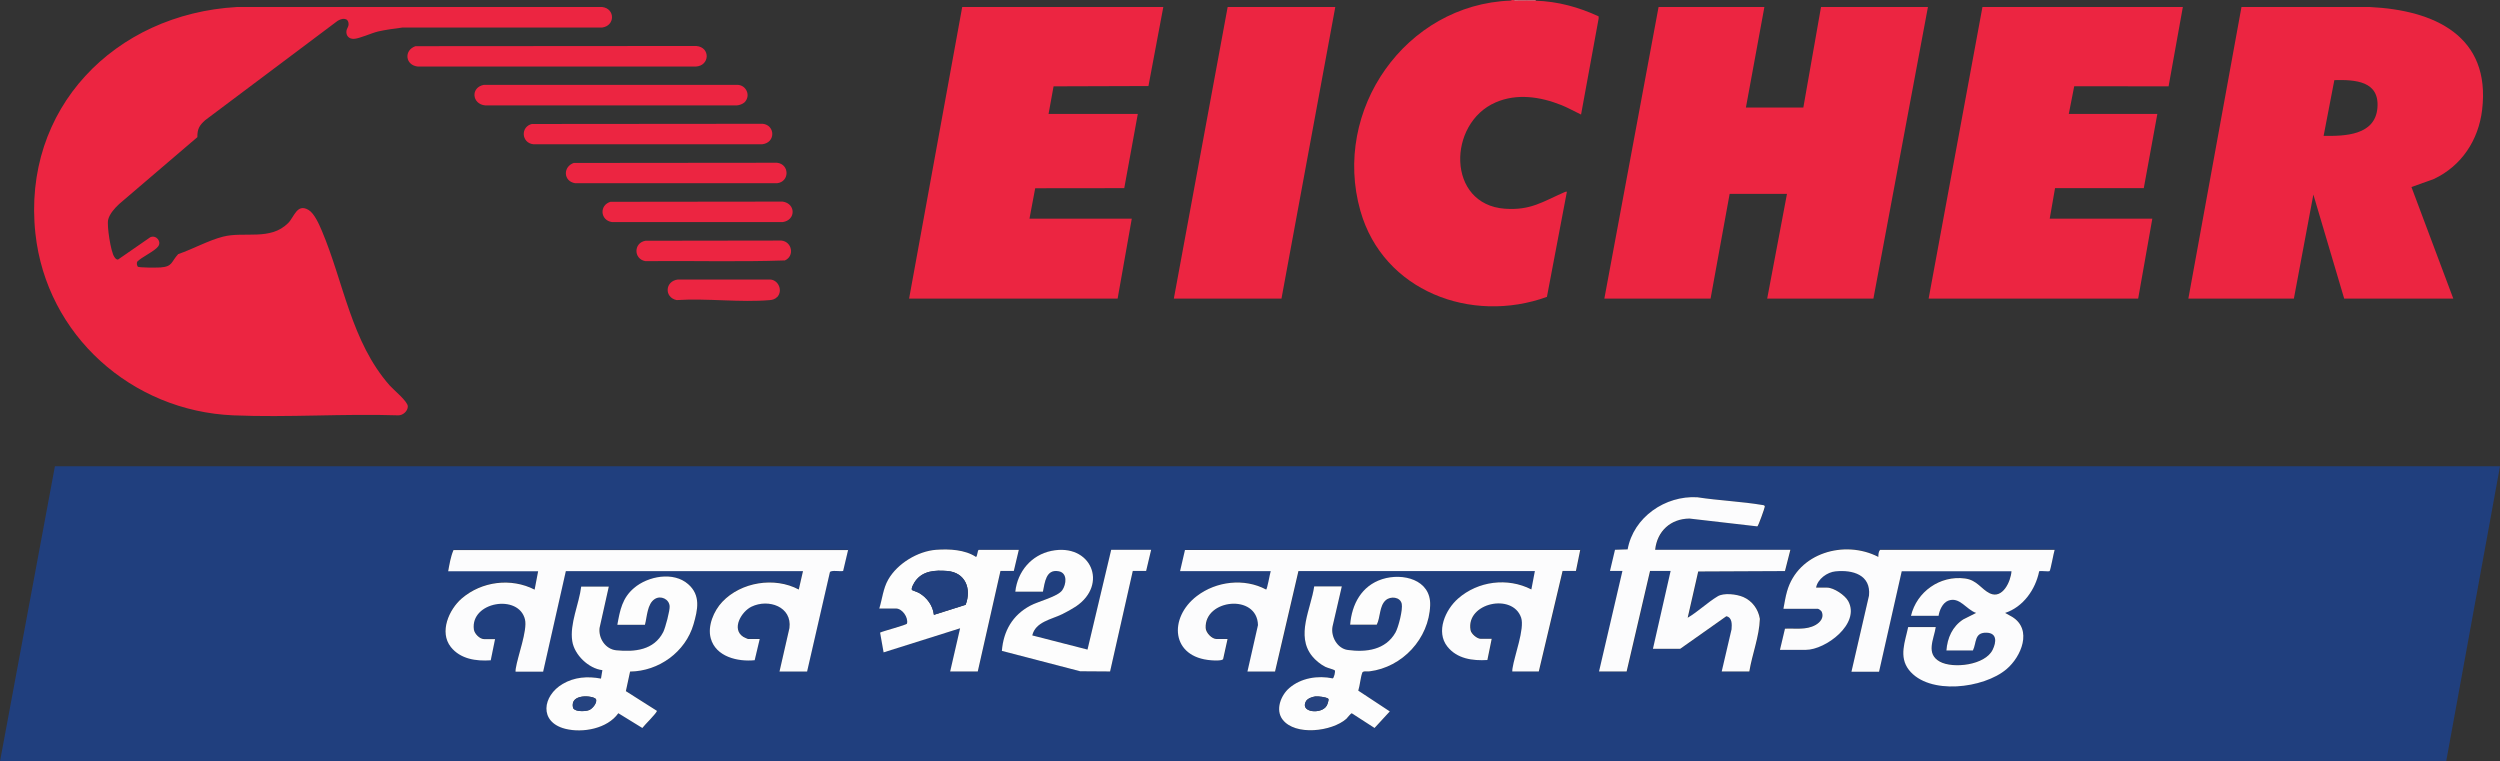 <?xml version="1.0" encoding="UTF-8"?>
<svg id="uuid-a0eb2165-94fa-4b2d-bdf8-66921cea4e9a" data-name="Layer 1" xmlns="http://www.w3.org/2000/svg" viewBox="0 0 249.01 75.83">
  <rect x="0" y="0" width="249.01" height="75.83" fill="#333333" stroke="none"/>
  <g>
    <g>
      <g>
        <path d="m150.77,0c.07.12.27.07.39.07.6,0,1.2-.02,1.8,0,2.21.07,4.28.64,6.27,1.56v.22s-1.75,9.56-1.75,9.56c-.66-.31-1.3-.68-1.98-.95-2.08-.83-4.42-1.18-6.53-.26-4.81,2.08-4.89,10.18.93,10.59,2.56.18,3.76-.7,5.91-1.64.09-.04.16-.07.26-.06l-1.99,10.48c-7.53,2.73-16.31-.57-18.58-8.57-2.85-10.04,4.5-20.56,14.97-20.94l.17-.07h.14Z" fill="#ec2541"/>
        <path d="m152.96,0v.07c-.6-.02-1.2,0-1.8,0-.12,0-.31.05-.39-.07h2.19Z" fill="#f27183"/>
      </g>
      <polygon points="175.74 .7 173.9 10.71 179.62 10.71 181.38 .7 192.03 .7 186.6 29.74 176.02 29.74 177.99 19.31 172.28 19.31 170.38 29.74 159.8 29.74 165.2 .7 175.74 .7" fill="#ec2541"/>
      <path d="m244.35,29.74h-10.86l-3.07-10.36-1.94,10.36h-10.51l5.29-29.04h12.8c6.39.31,12.05,2.86,11.17,10.24-.36,3.02-2.05,5.59-4.81,6.89l-2.23.8,4.16,11.09Zm-12.91-16.21c2.13.04,5.13-.05,5.36-2.78.23-2.7-2.24-2.82-4.29-2.77l-1.07,5.56Z" fill="#ec2541"/>
      <polygon points="217.42 .7 216 8.6 206.6 8.59 206.06 11.35 214.88 11.35 213.53 18.74 204.69 18.74 204.16 21.78 214.38 21.78 212.97 29.74 192.1 29.74 197.46 .7 217.42 .7" fill="#ec2541"/>
      <g>
        <polygon points="115.87 .7 114.39 8.57 104.94 8.6 104.44 11.35 113.33 11.35 111.98 18.74 103.11 18.75 102.54 21.78 112.73 21.78 111.32 29.74 90.55 29.74 95.84 .7 115.87 .7" fill="#ec2541"/>
        <polygon points="133 .7 127.64 29.74 116.92 29.74 122.28 .7 133 .7" fill="#ec2541"/>
      </g>
    </g>
    <g>
      <path d="m13.7,26.55c.13.13,1.96.11,2.28.09,1.24-.09,1.05-.56,1.77-1.33,1.44-.49,3.01-1.37,4.47-1.74,2.13-.54,4.7.43,6.48-1.35.61-.61.88-1.99,2.03-1.31.58.34,1.06,1.45,1.32,2.06,2.18,5.13,2.92,11.06,6.77,15.43.39.44,1.8,1.58,1.8,2.08,0,.47-.49.9-.95.89-5.44-.18-11.02.23-16.44,0-10.11-.43-18.59-7.97-19.7-18.09C2.17,10.81,11.44,1.39,23.59.7h36.4c1.29.16,1.29,1.86,0,2.04h-19.88c-.81.11-1.63.21-2.43.39-.68.16-1.88.72-2.43.74-.49.02-.81-.31-.74-.81.03-.21.21-.39.21-.64,0-.7-.67-.62-1.11-.33l-13.17,9.88c-.58.52-.79.87-.78,1.69l-7.79,6.66c-.43.4-.97.99-1.1,1.58s.26,3.2.62,3.69c.09.13.19.28.37.26l3.21-2.22c.59-.26,1.15.43.78.92s-1.62,1.04-2.08,1.51c-.07.11-.04.39.05.48Z" fill="#ec2541"/>
      <path d="m41.38,4.6l27.98-.02c1.43.13,1.34,1.99-.07,2.05h-27.65c-1.27-.11-1.45-1.61-.26-2.03Z" fill="#ec2541"/>
      <path d="m74.16,10.19c-.17.17-.54.3-.78.31h-25.04c-1.34-.12-1.49-1.8-.14-2.05h25.25c.89.02,1.36,1.09.71,1.74Z" fill="#ec2541"/>
      <path d="m53.01,12.35l22.97-.02c1.24.14,1.3,1.89-.07,2.04h-22.78c-1.21-.13-1.31-1.77-.12-2.03Z" fill="#ec2541"/>
      <path d="m57.17,16.23l20.22-.02c1.27.14,1.27,1.91,0,2.04h-20.1c-1.19-.19-1.24-1.65-.12-2.03Z" fill="#ec2541"/>
      <path d="m60.84,20.1l17.12-.02c1.32.2,1.32,1.85,0,2.04h-17c-1.19-.17-1.29-1.71-.12-2.03Z" fill="#ec2541"/>
      <path d="m64.3,23.98l13.52-.02c1.07.1,1.35,1.54.36,1.98-4.61.16-9.27.02-13.9.07-1.19-.21-1.18-1.84.02-2.03Z" fill="#ec2541"/>
      <path d="m77.41,29.58c-.19.2-.45.29-.71.31-2.97.26-6.31-.2-9.31,0-1.25-.27-1.16-1.9.14-2.05h9.17c.85.04,1.29,1.12.72,1.74Z" fill="#ec2541"/>
    </g>
  </g>
  <g>
    <path d="m249.01,46.44l-5.36,29.39H0l5.47-29.39h243.54Zm-88.64,10.43h1.27l-2.33,10.01h2.75l2.33-10.01h2.05l-1.76,7.75h2.72l4.59-3.24c.59.12.55.81.52,1.3l-.98,4.2h2.75c.29-1.75.99-3.47,1.05-5.24-.15-.95-.75-1.78-1.64-2.17-.67-.29-1.94-.45-2.57-.07-1,.6-1.96,1.53-2.98,2.13l1.05-4.61,8.64-.04.54-2.12h-13.47c.2-1.85,1.55-3.09,3.42-3.11l6.76.78c.1-.03.73-1.85.74-1.96,0-.12-.07-.14-.17-.16-2.13-.36-4.41-.45-6.55-.78-3.19-.19-6.36,1.98-6.94,5.19l-1.26.04-.5,2.11Zm-75.88-2.11h-39.32c-.28.66-.4,1.41-.53,2.11h8.96l-.35,1.83c-2.34-1.2-5.28-.83-7.26.88-1.27,1.1-2.27,3.34-1.09,4.83.96,1.21,2.52,1.43,3.98,1.33l.43-2.11h-1.09c-.42,0-.96-.53-1.02-.96-.37-2.76,4.47-3.59,5.09-1,.26,1.1-.73,3.66-.92,4.9-.01.1-.03.2-.02.3h2.75l2.26-10.01h23.62l-.42,1.83c-2.41-1.29-5.74-.74-7.62,1.23-.85.89-1.48,2.39-1.15,3.62.51,1.85,2.7,2.36,4.38,2.19l.5-2.11h-1.16s-.42-.18-.48-.22c-1.21-.78-.17-2.53.84-3.01,1.67-.8,4.04,0,3.76,2.14l-.99,4.33h2.75l2.27-9.89c.09-.25,1.06-.05,1.32-.13l.5-2.11Zm17,0h-3.98c-.14,0-.14.7-.28.7-1.1-.73-2.67-.8-3.95-.71-1.84.13-3.88,1.36-4.79,2.97-.51.89-.59,1.92-.89,2.88h1.66c.63,0,1.24.89,1.1,1.5-.03.14-2.37.74-2.68.9l.35,1.97,7.62-2.4-.99,4.3h2.75l2.26-10.01h1.33s.5-2.11.5-2.11Zm-.35,4.16h2.75c.19-.9.29-2.26,1.57-2.03.91.17.76,1.29.36,1.88-.44.65-2.38,1.11-3.18,1.54-1.77.96-2.67,2.52-2.84,4.51l7.8,2.03,2.98.02,2.26-10h1.33s.5-2.11.5-2.11h-3.98l-2.36,9.94-5.5-1.41c.32-1.36,1.89-1.59,2.99-2.12.41-.2.97-.51,1.35-.76,3.27-2.2,1.51-6.35-2.44-5.54-2,.41-3.37,2.05-3.59,4.05Zm56.28-4.16h-39.35l-.49,2.11h9.03c-.08.23-.34,1.82-.46,1.83-2.17-1.17-4.97-.83-6.9.65-2.83,2.17-2.6,6.14,1.47,6.4.25.02,1.06.06,1.15-.12l.44-2h-1.09c-.47,0-1.07-.62-1.09-1.1-.13-2.87,5.13-3.45,5.21-.29l-1.05,4.63h2.75l2.33-10.01h23.55l-.35,1.83c-2.36-1.2-5.32-.83-7.3.91-1.26,1.11-2.24,3.31-1.06,4.79.97,1.22,2.5,1.42,3.98,1.33l.43-2.11h-1.09c-.36,0-.95-.51-1.02-.88-.46-2.69,4.19-3.72,5.04-1.23.37,1.1-.67,3.78-.86,5.06-.02.1-.03.2-.02.3h2.64l2.37-10h1.33s.43-2.12.43-2.12Zm20.24,5.85h3.42c.09,0,.35.2.39.31.23.57-.15,1.03-.62,1.3-.94.54-2.01.32-3.05.37l-.5,2.11h2.57c1.98,0,5.47-2.6,4.23-4.86-.32-.59-1.44-1.34-2.11-1.34h-1.09c.15-.85,1.1-1.54,1.94-1.62,1.72-.17,3.53.35,3.33,2.41l-1.75,7.59h2.75l2.26-10.01h10.93c-.07.99-.89,2.81-2.16,2.2-.86-.41-1.27-1.31-2.47-1.48-2.48-.34-4.8,1.32-5.38,3.72h2.75c.08-.54.39-1.28.94-1.5,1.15-.46,1.82.89,2.8,1.21l-1.29.65c-1.08.7-1.57,1.83-1.67,3.09h2.64c.38-.78.12-1.79,1.34-1.77,1.08.02.99.93.63,1.69-.74,1.55-3.95,1.93-5.27,1.19-1.42-.79-.59-2.22-.4-3.44h-2.75c-.3,1.44-.95,2.95.07,4.26,1.99,2.55,7.47,1.86,9.73-.07,1.46-1.24,2.61-3.95.56-5.21l-.7-.39c1.8-.59,3.03-2.34,3.39-4.15.2-.06.92.06,1.04-.02.09-.06.42-1.84.5-2.11h-17.38c-.16.18-.17.47-.18.7-3.35-1.73-8-.4-9.09,3.42-.16.56-.25,1.15-.36,1.72Zm-116.15,1.62h2.75c.22-.8.22-2.08.99-2.57.59-.37,1.41,0,1.47.71.04.42-.44,2.18-.64,2.59-.93,1.81-2.85,1.99-4.68,1.81-1.06-.11-1.78-1.19-1.66-2.22l.92-4.12h-2.75c-.21,1.73-1.16,3.69-.89,5.43.21,1.36,1.63,2.72,3,2.89l-.14.84c-1.32-.25-2.63-.16-3.81.53-2.02,1.18-2.39,3.81.25,4.47,1.74.44,4.2-.01,5.29-1.55l2.39,1.47c.18-.26,1.49-1.53,1.45-1.71l-3.09-1.96.42-1.95c2.86-.03,5.52-1.96,6.32-4.71.42-1.45.74-2.88-.54-4-1.46-1.28-4.01-.8-5.39.39-1.16,1-1.4,2.22-1.66,3.66Zm72.99,0h2.64c.37-.71.24-1.85.89-2.43.49-.43,1.46-.34,1.6.36.11.56-.34,2.34-.63,2.86-.99,1.73-2.91,1.99-4.74,1.73-1.05-.14-1.72-1.35-1.52-2.35l.92-3.98h-2.75c-.33,2.25-1.85,4.89-.21,6.94.33.41.85.85,1.32,1.07.23.11.81.24.93.34.11.08-.08.77-.19.81-1.49-.32-3.16-.05-4.33.96-.84.72-1.41,2.17-.67,3.14,1.26,1.65,4.92,1.19,6.35-.07.14-.12.45-.57.55-.55l2.26,1.46,1.52-1.65-3.14-2.07c.17-.53.22-1.29.4-1.79.07-.2.5-.1.72-.13,3.28-.41,5.93-3.26,6.04-6.58.08-2.57-2.76-3.26-4.79-2.6-2.04.66-3.02,2.5-3.18,4.54Z" fill="#203f7e"/>
    <g>
      <path d="m177.64,60.61c.11-.57.2-1.17.36-1.72,1.09-3.83,5.74-5.15,9.09-3.42,0-.23.01-.53.18-.7h17.38c-.09.26-.41,2.05-.5,2.11-.12.08-.83-.05-1.04.02-.36,1.81-1.59,3.56-3.39,4.15l.7.39c2.05,1.26.91,3.97-.56,5.21-2.27,1.93-7.74,2.62-9.73.07-1.02-1.32-.37-2.82-.07-4.26h2.75c-.19,1.22-1.02,2.65.4,3.44,1.32.73,4.53.36,5.27-1.19.37-.76.45-1.67-.63-1.69-1.22-.02-.96.99-1.34,1.77h-2.64c.1-1.26.59-2.38,1.67-3.09l1.29-.65c-.98-.32-1.65-1.67-2.8-1.21-.54.22-.86.95-.94,1.5h-2.75c.57-2.4,2.89-4.05,5.38-3.72,1.21.16,1.61,1.06,2.47,1.48,1.28.61,2.1-1.21,2.16-2.2h-10.93l-2.26,10.01h-2.75l1.75-7.59c.2-2.06-1.61-2.58-3.33-2.41-.84.08-1.79.77-1.94,1.62h1.09c.67,0,1.79.75,2.11,1.34,1.24,2.26-2.25,4.86-4.23,4.86h-2.57l.5-2.11c1.03-.05,2.11.16,3.05-.37.47-.27.85-.73.62-1.3-.04-.11-.31-.31-.39-.31h-3.42Z" fill="#fcfcfd"/>
      <path d="m160.36,56.87l.5-2.11,1.26-.04c.58-3.21,3.75-5.38,6.94-5.19,2.15.33,4.42.42,6.55.78.1.02.17.04.17.16,0,.1-.64,1.93-.74,1.96l-6.76-.78c-1.88.02-3.22,1.25-3.42,3.11h13.47l-.54,2.12-8.64.04-1.05,4.61c1.02-.6,1.98-1.53,2.98-2.13.62-.38,1.9-.22,2.57.07.89.39,1.49,1.22,1.64,2.17-.06,1.77-.76,3.5-1.05,5.24h-2.75l.98-4.2c.04-.49.07-1.18-.52-1.3l-4.59,3.24h-2.72l1.76-7.75h-2.05l-2.33,10.01h-2.75l2.33-10.01h-1.27Z" fill="#fcfcfd"/>
      <path d="m101.13,58.92c.22-2,1.6-3.64,3.59-4.05,3.95-.81,5.71,3.34,2.44,5.54-.38.25-.94.56-1.35.76-1.1.54-2.67.76-2.99,2.12l5.5,1.41,2.36-9.94h3.98l-.5,2.11h-1.33s-2.26,10.01-2.26,10.01l-2.98-.02-7.8-2.03c.16-1.99,1.06-3.56,2.84-4.51.8-.43,2.74-.89,3.18-1.54.4-.59.54-1.71-.36-1.88-1.28-.24-1.38,1.13-1.57,2.03h-2.75Z" fill="#fdfdfd"/>
      <path d="m101.48,54.76l-.5,2.11h-1.33s-2.26,10.01-2.26,10.01h-2.75l.99-4.3-7.62,2.4-.35-1.97c.31-.16,2.65-.76,2.68-.9.15-.61-.47-1.5-1.1-1.5h-1.66c.3-.96.38-1.99.89-2.88.91-1.6,2.95-2.84,4.79-2.97,1.29-.09,2.85-.02,3.95.71.14,0,.15-.7.28-.7h3.98Zm-5.3,5.48c.61-1.6-.03-3.23-1.85-3.37-1.19-.09-2.41-.03-3.16,1.01-.11.15-.46.74-.33.89.03.03.56.21.72.3.78.46,1.36,1.25,1.46,2.17l3.16-1Z" fill="#fdfdfd"/>
      <g>
        <path d="m157.4,54.76l-.43,2.11h-1.33s-2.37,10.01-2.37,10.01h-2.64c0-.1,0-.2.02-.3.19-1.28,1.23-3.96.86-5.06-.85-2.49-5.5-1.46-5.04,1.23.06.38.65.88,1.02.88h1.09l-.43,2.11c-1.48.09-3.01-.12-3.98-1.33-1.19-1.49-.2-3.69,1.06-4.79,1.99-1.75,4.94-2.12,7.3-.91l.35-1.83h-23.55l-2.33,10.01h-2.75l1.05-4.63c-.08-3.16-5.34-2.58-5.21.29.02.47.61,1.1,1.09,1.1h1.09l-.44,2c-.1.18-.91.14-1.15.12-4.06-.27-4.3-4.24-1.47-6.4,1.93-1.48,4.73-1.81,6.9-.65.11,0,.38-1.6.46-1.83h-9.03l.49-2.11h39.35Z" fill="#fcfcfd"/>
        <g>
          <path d="m134.48,62.23c.16-2.05,1.14-3.88,3.18-4.54,2.04-.66,4.88.03,4.79,2.6-.11,3.32-2.76,6.17-6.04,6.58-.21.03-.64-.07-.72.13-.18.49-.23,1.26-.4,1.79l3.14,2.07-1.52,1.65-2.26-1.46c-.1-.02-.42.43-.55.55-1.43,1.26-5.09,1.72-6.35.07-.74-.97-.17-2.42.67-3.14,1.17-1.01,2.84-1.27,4.33-.96.11-.03.3-.72.19-.81-.13-.09-.71-.23-.93-.34-.47-.23-1-.67-1.32-1.07-1.64-2.05-.12-4.69.21-6.94h2.75l-.92,3.98c-.2,1,.47,2.21,1.52,2.35,1.83.25,3.75,0,4.74-1.73.3-.52.75-2.3.63-2.86-.14-.7-1.11-.8-1.6-.36-.64.57-.52,1.72-.89,2.43h-2.64Zm-3.47,7.14c-.31.04-.77.2-.93.48-.63,1.12,1.55,1.33,2.06.44.07-.11.25-.61.16-.69-.19-.17-1.02-.26-1.29-.23Z" fill="#fdfdfd"/>
          <path d="m131.01,69.37c.27-.03,1.1.06,1.29.23.09.08-.09.58-.16.69-.52.89-2.7.68-2.06-.44.16-.28.62-.44.93-.48Z" fill="#264380"/>
        </g>
      </g>
      <g>
        <path d="m84.48,54.76l-.5,2.11c-.26.08-1.23-.12-1.32.13l-2.27,9.89h-2.75l.99-4.33c.28-2.14-2.09-2.94-3.76-2.14-1.02.48-2.05,2.23-.84,3.01.06.04.45.22.48.22h1.16l-.5,2.11c-1.69.17-3.88-.34-4.38-2.19-.33-1.22.3-2.72,1.15-3.62,1.87-1.98,5.21-2.52,7.62-1.23l.42-1.83h-23.62l-2.26,10.01h-2.75c0-.1,0-.2.02-.3.19-1.25,1.18-3.81.92-4.9-.62-2.58-5.46-1.76-5.09,1,.06.43.59.96,1.02.96h1.09l-.43,2.11c-1.46.1-3.02-.12-3.98-1.33-1.17-1.49-.18-3.73,1.09-4.83,1.99-1.71,4.92-2.08,7.26-.88l.35-1.83h-8.96c.13-.71.25-1.46.53-2.11h39.32Z" fill="#fcfcfd"/>
        <path d="m61.49,62.23c.26-1.45.49-2.67,1.66-3.66,1.39-1.19,3.93-1.67,5.39-.39,1.28,1.11.96,2.55.54,4-.8,2.76-3.46,4.68-6.32,4.71l-.42,1.95,3.09,1.96c.04.18-1.27,1.45-1.45,1.71l-2.39-1.47c-1.09,1.54-3.55,1.99-5.29,1.55-2.64-.67-2.27-3.29-.25-4.47,1.17-.69,2.49-.78,3.81-.53l.14-.84c-1.37-.16-2.79-1.52-3-2.89-.27-1.74.68-3.7.89-5.43h2.75l-.92,4.12c-.12,1.03.59,2.11,1.66,2.22,1.83.18,3.75,0,4.68-1.81.21-.41.68-2.17.64-2.59-.06-.71-.89-1.08-1.47-.71-.77.48-.77,1.77-.99,2.57h-2.75Zm-4.35,8.37c.28.3,1.17.26,1.53.12.33-.13.79-.7.7-1.05s-2.33-.64-2.33.55c0,.11.02.29.09.37Z" fill="#fdfdfd"/>
        <path d="m57.14,70.6c-.07-.08-.09-.26-.09-.37,0-1.19,2.23-.91,2.33-.55s-.37.92-.7,1.05c-.36.14-1.25.17-1.53-.12Z" fill="#254380"/>
      </g>
      <path d="m96.18,60.24l-3.16,1c-.1-.92-.68-1.71-1.46-2.17-.16-.1-.69-.27-.72-.3-.13-.15.22-.74.33-.89.75-1.04,1.97-1.1,3.16-1.01,1.83.14,2.46,1.77,1.85,3.37Z" fill="#22407e"/>
    </g>
  </g>
</svg>